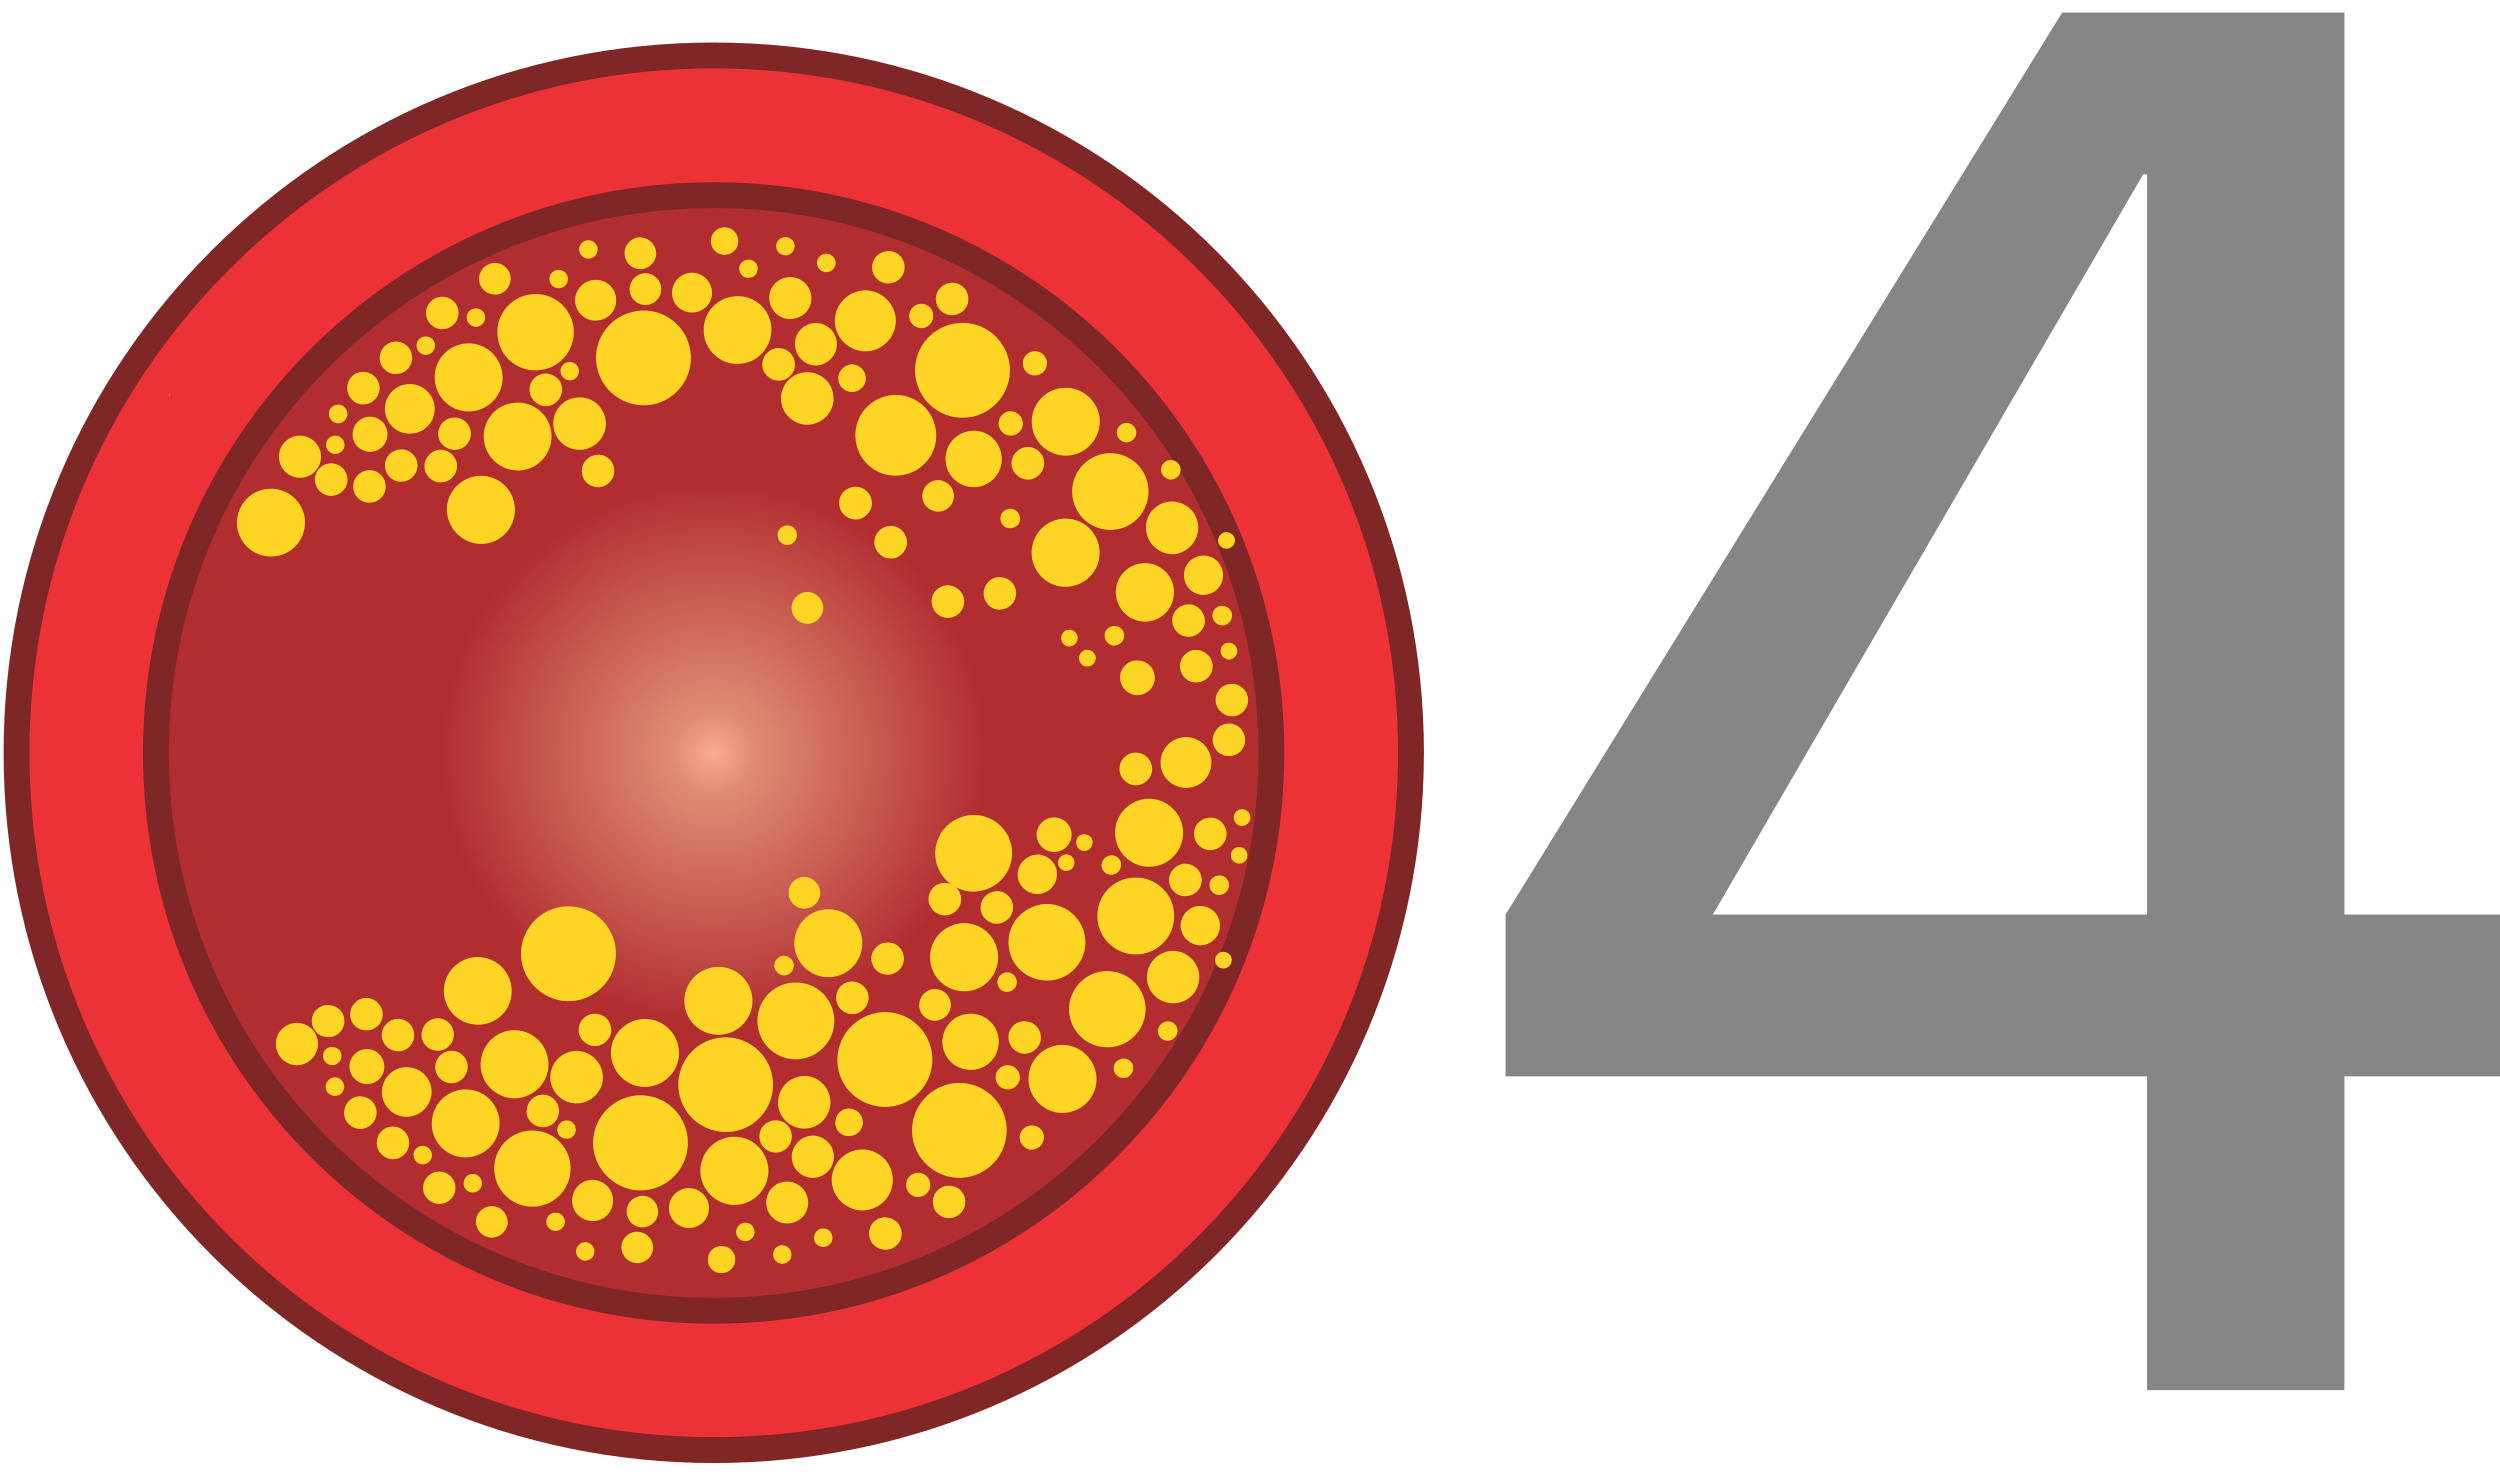 <svg xmlns="http://www.w3.org/2000/svg" xmlns:xlink="http://www.w3.org/1999/xlink" xmlns:xodm="http://www.corel.com/coreldraw/odm/2003" xml:space="preserve" width="18.577mm" height="10.958mm" style="shape-rendering:geometricPrecision; text-rendering:geometricPrecision; image-rendering:optimizeQuality; fill-rule:evenodd; clip-rule:evenodd" viewBox="0 0 1857.7 1095.8"> <defs> <style type="text/css"> .str0 {stroke:#7E2726;stroke-width:19.23;stroke-miterlimit:10} .fil1 {fill:none;fill-rule:nonzero} .fil4 {fill:#848688;fill-rule:nonzero} .fil3 {fill:#FFD525;fill-rule:nonzero} .fil0 {fill:#ED3237;fill-rule:nonzero} .fil2 {fill:url(#id0)} </style> <radialGradient id="id0" gradientUnits="userSpaceOnUse" gradientTransform="matrix(1 -0 -0 1 0 0)" cx="530.27" cy="559.51" r="202.3" fx="530.27" fy="559.51"> <stop offset="0" style="stop-opacity:1; stop-color:#F8AC92"></stop> <stop offset="0.149" style="stop-opacity:1; stop-color:#DF8C74"></stop> <stop offset="1" style="stop-opacity:1; stop-color:#B22D30"></stop> </radialGradient> </defs> <g id="Camada_x0020_1">  <path class="fil0" d="M1048.48 559.37c0,286.35 -231.99,518.17 -518.25,518.17 -286.13,0 -517.95,-231.82 -517.95,-518.17 0,-286.04 231.82,-518.17 517.95,-518.17 286.26,0 518.25,232.13 518.25,518.17z"></path> <path class="fil1 str0" d="M1048.48 559.37c0,286.35 -231.99,518.17 -518.25,518.17 -286.13,0 -517.95,-231.82 -517.95,-518.17 0,-286.04 231.82,-518.17 517.95,-518.17 286.26,0 518.25,232.13 518.25,518.17z"></path> <path class="fil2" d="M115.82 559.41c0,229.02 185.52,414.65 414.45,414.65 228.95,0 414.44,-185.63 414.44,-414.65 0,-228.79 -185.49,-414.44 -414.44,-414.44 -228.93,0 -414.45,185.65 -414.45,414.44z"></path> <path class="fil1 str0" d="M944.73 559.37c0,229.01 -185.49,414.65 -414.42,414.65 -228.95,0 -414.44,-185.64 -414.44,-414.65 0,-228.73 185.49,-414.36 414.44,-414.36 228.93,0 414.42,185.63 414.42,414.36z"></path> <path class="fil3" d="M510.76 854.33c-2.6,19.07 -20.53,32.6 -39.84,29.91 -19.16,-3.11 -32.74,-21.02 -29.85,-40.12 2.89,-19.16 20.74,-32.6 39.83,-29.92 19.37,2.67 32.75,20.74 29.86,40.13z"></path> <path class="fil3" d="M692.46 792.34c-2.75,19.22 -20.68,32.74 -39.98,29.77 -19.45,-2.8 -32.75,-20.45 -29.86,-39.67 2.83,-19.16 20.76,-32.6 39.78,-30.08 19.36,2.68 32.8,20.61 30.06,39.98z"></path> <path class="fil3" d="M747.66 845c-2.66,19.22 -20.59,32.6 -39.75,29.92 -19.3,-2.95 -32.6,-20.74 -29.86,-39.82 2.75,-19.44 20.68,-32.74 39.84,-30.08 19.22,2.83 32.66,20.62 29.77,39.98z"></path> <path class="fil3" d="M574.04 811.11c-2.67,19.24 -20.68,32.62 -39.76,29.65 -19.3,-2.68 -32.6,-20.61 -29.93,-39.69 2.91,-19.59 20.75,-32.6 39.77,-29.92 19.16,2.66 32.81,20.59 29.92,39.96z"></path> <path class="fil3" d="M457.32 713.69c-2.75,19.39 -20.82,32.6 -39.78,29.94 -19.44,-3.11 -32.66,-20.76 -30.06,-39.83 2.89,-19.45 20.82,-32.89 40.04,-29.94 19.24,2.54 32.6,20.61 29.8,39.83z"></path> <path class="fil3" d="M570.76 873.53c-1.95,13.95 -14.96,23.56 -28.55,21.59 -13.81,-2.09 -23.5,-14.95 -21.55,-28.68 1.96,-13.81 14.98,-23.57 28.71,-21.48 13.66,1.89 23.27,14.9 21.39,28.57z"></path> <path class="fil3" d="M814.57 805.47c-1.97,13.51 -14.69,23.12 -28.63,21.32 -13.67,-2.09 -23.42,-14.82 -21.47,-28.55 1.94,-13.95 14.96,-23.56 28.54,-21.54 13.89,2.09 23.51,15.11 21.56,28.77z"></path> <path class="fil3" d="M370.95 838.51c-2.03,13.66 -14.7,23.13 -28.57,21.33 -13.95,-1.95 -23.42,-14.96 -21.25,-28.71 1.89,-13.79 14.75,-23.28 28.4,-21.39 13.89,1.94 23.51,14.81 21.42,28.77z"></path> <path class="fil3" d="M320.54 813.79c-1.52,10.35 -10.84,17.22 -20.97,15.99 -10.06,-1.46 -17.21,-11.07 -15.55,-21.05 1.45,-10.18 10.84,-17.13 20.82,-15.53 10.06,1.23 17.07,10.7 15.7,20.59z"></path> <path class="fil3" d="M423.71 872.4c-2.23,15.53 -16.7,26.23 -32.17,24 -15.47,-2.26 -26.25,-16.56 -24,-32.32 2.24,-15.39 16.7,-26.02 32.09,-23.71 15.47,2.09 26.31,16.19 24.08,32.03z"></path> <path class="fil3" d="M850.98 753.94c-2.31,15.53 -16.76,26.39 -32.17,23.99 -15.68,-2.09 -26.31,-16.62 -24.14,-32.02 2.32,-15.39 16.56,-26.46 32.23,-24 15.48,2.11 26.25,16.5 24.08,32.03z"></path> <path class="fil3" d="M407.34 794.45c-1.89,13.67 -14.76,23.28 -28.57,21.47 -13.81,-2.23 -23.48,-14.95 -21.39,-28.54 2.09,-14.1 14.9,-23.73 28.63,-21.62 13.73,2.03 23.28,14.96 21.33,28.69z"></path> <path class="fil3" d="M379.98 740.09c-1.74,13.75 -14.69,23.13 -28.56,21.04 -13.73,-1.8 -23.34,-14.81 -21.34,-28.4 1.97,-13.81 14.98,-23.42 28.63,-21.27 13.75,1.97 23.28,14.83 21.27,28.63z"></path> <path class="fil3" d="M504.37 785.99c-2.03,13.73 -14.9,23.28 -28.63,21.47 -13.73,-1.97 -23.5,-14.98 -21.54,-28.71 2.09,-13.81 14.96,-23.28 28.77,-21.33 13.79,2.03 23.2,14.9 21.4,28.57z"></path> <path class="fil3" d="M616.89 821.85c-1.66,10.84 -11.5,18.07 -21.91,16.62 -10.76,-1.52 -18.28,-11.42 -16.62,-21.97 1.37,-10.92 11.56,-18.07 22.05,-16.85 10.62,1.6 18.07,11.71 16.48,22.2z"></path> <path class="fil3" d="M447.85 803.22c-1.66,10.55 -11.56,18.05 -22.25,16.48 -10.56,-1.38 -18.08,-11.44 -16.5,-21.99 1.6,-10.62 11.35,-18.08 22.05,-16.68 10.7,1.86 18.16,11.56 16.7,22.19z"></path> <path class="fil3" d="M890.94 729.08c-1.52,10.49 -11.27,17.79 -21.9,16.27 -10.85,-1.45 -18.08,-11.35 -16.62,-22.05 1.66,-10.63 11.49,-18.07 22.13,-16.55 10.55,1.74 18.05,11.64 16.39,22.33z"></path> <path class="fil3" d="M454.06 767.2c-0.86,6.08 -7.09,10.86 -13.5,10.06 -6.66,-1.03 -11.5,-7.24 -10.5,-13.75 1.09,-6.58 7.3,-11.27 13.88,-9.96 6.51,0.63 11.14,7.01 10.12,13.65z"></path> <path class="fil3" d="M284.29 755.5c-0.86,6.49 -7.16,10.98 -13.67,10.04 -6.78,-0.86 -11.35,-6.95 -10.27,-13.45 0.88,-6.51 7.01,-11.57 13.67,-10.41 6.64,1.09 11.13,7.3 10.27,13.82z"></path> <path class="fil3" d="M337.15 770.45c-0.94,6.66 -7.09,11.27 -13.72,10.21 -6.58,-0.88 -11.13,-7.09 -10.07,-13.46 0.95,-6.64 6.95,-11.27 13.53,-10.48 6.58,1.01 11.35,7.24 10.26,13.73z"></path> <path class="fil3" d="M307.65 770.88c-0.72,6.5 -6.95,11.27 -13.45,10.19 -6.66,-0.86 -11.35,-7.09 -10.41,-13.59 0.95,-6.66 7.24,-11.14 13.82,-10.26 6.43,0.94 11.12,7.15 10.04,13.66z"></path> <path class="fil3" d="M773.4 772.71c-0.94,6.37 -7.09,11.13 -13.67,10.2 -6.64,-1.17 -11.12,-7.09 -10.26,-13.89 0.94,-6.64 7.17,-11.13 13.66,-9.98 6.66,0.8 11.15,7.03 10.27,13.67z"></path> <path class="fil3" d="M255.76 760.58c-1.02,6.64 -7.15,11.12 -13.73,9.89 -6.58,-0.71 -11.15,-6.94 -10.2,-13.44 0.8,-6.51 7.01,-11.15 13.58,-10.12 6.72,0.94 11.44,6.86 10.35,13.67z"></path> <path class="fil3" d="M285.45 794.45c-0.8,7.09 -7.6,12.01 -14.52,11 -7.24,-1.23 -12.09,-7.74 -11.15,-14.98 1.02,-6.72 7.66,-11.84 14.83,-10.84 6.93,1.09 11.85,7.75 10.84,14.82z"></path> <path class="fil3" d="M641.11 835.56c-0.86,5.63 -6.15,9.32 -11.79,8.58 -5.57,-0.57 -9.46,-5.92 -8.46,-11.41 0.66,-5.92 5.86,-9.76 11.5,-8.9 5.57,0.87 9.55,5.93 8.75,11.73z"></path> <path class="fil3" d="M546.27 937.48c-0.8,5.49 -5.86,9.18 -11.64,8.46 -5.43,-0.43 -9.49,-5.77 -8.46,-11.43 0.72,-5.78 5.86,-9.32 11.56,-8.44 5.49,0.57 9.46,5.78 8.54,11.41z"></path> <path class="fil3" d="M775.59 846.56c-0.59,4.92 -5.2,8.16 -10.12,7.73 -4.86,-0.8 -8.32,-5.64 -7.75,-10.41 0.8,-4.7 5.29,-8.3 10.35,-7.53 4.92,0.6 8.47,5.15 7.52,10.21z"></path> <path class="fil3" d="M757.81 801.81c-0.8,5.06 -5.5,8.44 -10.41,7.58 -4.84,-0.66 -8.24,-5.35 -7.52,-10.27 0.8,-4.83 5.2,-8.3 10.26,-7.52 4.78,0.74 8.24,5.29 7.67,10.21z"></path> <path class="fil3" d="M691.17 881.7c-0.6,5.06 -5.29,8.32 -10.27,7.75 -4.92,-0.8 -8.24,-5.35 -7.52,-10.41 0.66,-4.86 5.35,-8.18 10.19,-7.52 4.91,0.72 8.46,5.26 7.6,10.18z"></path> <path class="fil3" d="M663.18 880.17c-1.83,12.41 -13.38,20.73 -25.54,19.07 -12.35,-2.03 -21.1,-13.3 -19.44,-25.73 2.03,-12.3 13.46,-20.91 25.82,-19.16 12.21,1.8 21.02,13.09 19.16,25.82z"></path> <path class="fil3" d="M347.36 794.45c-0.94,6.66 -7.09,11.43 -13.53,10.35 -6.72,-0.88 -11.27,-7.09 -10.32,-13.44 1,-6.66 7.07,-11.44 13.79,-10.41 6.43,0.77 11.21,7.15 10.06,13.5z"></path> <path class="fil3" d="M303.94 851.07c-1.01,6.51 -7.09,11.15 -13.67,10.2 -6.64,-1.17 -11.27,-7.23 -10.18,-13.75 0.79,-6.78 7.09,-11.27 13.66,-10.26 6.58,0.94 11.13,7.03 10.19,13.81z"></path> <path class="fil3" d="M338.32 884.39c-0.86,6.37 -7.09,11.14 -13.58,10.06 -6.58,-1.03 -11.36,-6.95 -10.21,-13.61 1.03,-6.64 7.09,-11.12 13.67,-10.12 6.35,0.94 11.13,6.88 10.12,13.67z"></path> <path class="fil3" d="M588.3 846.13c-1,6.66 -7.09,11.27 -13.73,10.18 -6.43,-1 -11.29,-7.07 -10.12,-13.73 0.86,-6.35 7.07,-10.98 13.73,-9.97 6.51,0.79 11.06,6.86 10.12,13.52z"></path> <path class="fil3" d="M669.88 918.57c-1.03,6.49 -7.09,10.98 -13.67,9.89 -6.72,-1 -11.21,-6.78 -10.27,-13.58 0.86,-6.66 7.01,-11.27 13.67,-10.12 6.58,0.94 11.27,6.86 10.27,13.81z"></path> <path class="fil3" d="M717.17 894.84c-0.94,6.51 -7.09,11.15 -13.67,10.2 -6.64,-0.88 -11.21,-6.94 -10.18,-13.75 0.86,-6.64 7.07,-11.12 13.59,-10.1 6.8,0.78 11.35,7.15 10.26,13.65z"></path> <path class="fil3" d="M415.27 827.22c-0.8,6.64 -7.09,11.41 -13.59,10.18 -6.58,-0.86 -11.41,-6.93 -10.18,-13.3 0.86,-6.8 7.07,-11.56 13.65,-10.55 6.51,0.94 11.06,7.15 10.12,13.67z"></path> <path class="fil3" d="M279.7 828.63c-1.03,6.5 -7.24,11.13 -13.59,10.18 -6.8,-1.14 -11.35,-7.07 -10.27,-13.73 0.95,-6.66 6.93,-11.41 13.73,-10.26 6.5,0.94 11.21,7.01 10.13,13.81z"></path> <path class="fil3" d="M427.81 840.47c-0.45,3.69 -4.14,6.23 -7.66,5.66 -3.98,-0.45 -6.58,-3.98 -6.01,-7.6 0.66,-3.83 4.18,-6.5 8.01,-5.92 3.69,0.51 6.23,4.03 5.66,7.86z"></path> <path class="fil3" d="M255.76 808.45c-0.57,3.97 -4.12,6.49 -7.95,5.77 -3.69,-0.43 -6.29,-3.83 -5.78,-7.6 0.64,-3.83 4.18,-6.64 8.01,-6.06 3.55,0.65 6.15,4.34 5.72,7.89z"></path> <path class="fil3" d="M253.71 785.7c-0.57,3.69 -4.05,6.23 -7.72,5.78 -3.77,-0.58 -6.38,-4.12 -5.95,-7.73 0.58,-3.83 4.06,-6.37 7.81,-5.63 3.83,0.2 6.37,3.89 5.86,7.58z"></path> <path class="fil3" d="M588.05 933.24c-0.36,3.69 -3.91,6.23 -7.74,5.8 -3.67,-0.6 -6.42,-4.14 -5.78,-7.89 0.37,-3.69 3.91,-6.35 7.81,-5.78 3.77,0.66 6.29,4.04 5.71,7.87z"></path> <path class="fil3" d="M441.64 930.84c-0.43,3.98 -3.91,6.23 -7.66,5.92 -3.77,-0.71 -6.38,-4.12 -6.01,-7.72 0.8,-3.69 4.2,-6.66 7.95,-5.92 3.69,0.63 6.3,4.03 5.72,7.72z"></path> <path class="fil3" d="M560.66 916.6c-0.58,3.52 -4.04,6.07 -7.73,5.64 -3.83,-0.44 -6.37,-3.98 -5.86,-7.75 0.51,-3.69 3.98,-6.35 7.75,-5.92 3.75,0.51 6.27,3.89 5.84,8.03z"></path> <path class="fil3" d="M419.72 908.81c-0.66,3.69 -4.04,6.38 -7.67,5.78 -3.89,-0.43 -6.64,-3.81 -6.06,-7.72 0.57,-3.84 4.11,-6.36 7.95,-5.64 3.69,0.51 6.14,3.75 5.78,7.58z"></path> <path class="fil3" d="M618.55 920.82c-0.58,3.69 -4.04,6.35 -7.73,5.64 -3.91,-0.43 -6.52,-3.98 -5.92,-7.59 0.49,-3.68 4.03,-6.66 7.87,-5.94 3.69,0.45 6.21,3.92 5.78,7.89z"></path> <path class="fil3" d="M320.97 859.41c-0.66,3.69 -4.14,6.21 -7.81,5.78 -3.83,-0.58 -6.29,-4.12 -5.8,-7.75 0.29,-3.83 3.98,-6.5 7.66,-5.92 3.84,0.51 6.44,4.06 5.95,7.89z"></path> <path class="fil3" d="M358.06 880.31c-0.43,3.83 -4.12,6.21 -7.81,5.78 -3.83,-0.58 -6.35,-4.12 -5.64,-7.75 0.43,-3.83 3.9,-6.49 7.73,-5.92 3.69,0.66 6.37,4.06 5.72,7.89z"></path> <path class="fil3" d="M488.98 902.17c-0.88,6.09 -6.95,10.72 -13.38,9.78 -6.36,-0.88 -10.62,-6.8 -9.9,-13.3 0.86,-6.37 6.92,-10.72 13.22,-9.98 6.43,0.8 10.92,6.86 10.06,13.5z"></path> <path class="fil3" d="M377.15 909.82c-1.08,6.06 -7.17,10.61 -13.38,9.75 -6.43,-0.86 -10.84,-7.09 -10.04,-13.44 1.01,-6.23 6.87,-10.7 13.44,-9.69 6.3,0.8 10.76,6.86 9.98,13.38z"></path> <path class="fil3" d="M485.23 928.59c-1.01,6.51 -6.87,10.84 -13.38,9.89 -6.44,-1 -10.84,-6.78 -10.04,-13.15 1.08,-6.5 6.86,-10.98 13.29,-9.9 6.52,0.86 10.99,6.95 10.13,13.16z"></path> <path class="fil3" d="M526.6 899.92c-1,8.03 -8.67,13.52 -16.7,12.44 -8.18,-1.15 -13.96,-8.75 -12.58,-16.85 1.08,-8.01 8.6,-13.81 16.78,-12.5 8.16,1.23 13.87,8.9 12.5,16.91z"></path> <path class="fil3" d="M619.47 861.95c-1.23,8.32 -9.24,14.38 -17.65,13.15 -8.66,-1.31 -14.52,-9.18 -13.36,-17.64 1.44,-8.52 9.25,-14.75 17.79,-13.44 8.53,1.29 14.67,9.32 13.22,17.93z"></path> <path class="fil3" d="M236.13 778.08c-1.45,8.46 -9.1,14.53 -17.79,13.3 -8.52,-1.29 -14.44,-9.18 -13.15,-18.08 1.17,-8.38 9.12,-14.3 17.7,-13.01 8.61,1.17 14.47,9.04 13.24,17.79z"></path> <path class="fil3" d="M600.41 895.96c-1.31,8.61 -9.26,14.25 -17.79,13.02 -8.38,-1.15 -14.38,-9.04 -13.09,-17.71 1.31,-8.46 9.04,-14.53 17.64,-13.07 8.47,1.15 14.39,9.18 13.24,17.76z"></path> <path class="fil3" d="M741.99 777.09c-1.66,11.42 -12.22,19.59 -23.79,17.65 -11.42,-1.52 -19.37,-12.01 -17.71,-23.57 1.66,-11.43 12.21,-19.53 23.79,-17.64 11.35,1.37 19.31,12.01 17.71,23.56z"></path> <path class="fil3" d="M455.43 894.28c-1.23,8.47 -8.89,14.25 -17.27,12.87 -8.38,-1.16 -14.24,-8.89 -12.87,-17.27 1.17,-8.18 8.75,-14.39 17.27,-12.95 8.24,1.23 14.1,9.04 12.87,17.35z"></path> <path class="fil3" d="M595 730.35c15.62,1.66 26.54,15.99 24.8,31.6 -2.01,15.68 -16.48,27.03 -32.01,25 -15.7,-1.95 -26.68,-16.33 -24.74,-32.01 2.03,-15.69 16.05,-26.68 31.95,-24.59z"></path> <path class="fil3" d="M618.77 675.87c13.79,1.65 23.48,14.24 21.82,28.11 -1.74,13.81 -14.24,23.71 -28.19,21.97 -13.87,-1.81 -23.63,-14.39 -21.97,-28.04 1.72,-14.03 14.45,-23.87 28.34,-22.04z"></path> <path class="fil3" d="M537.11 718.63c13.81,1.82 23.51,14.39 21.85,28.28 -1.83,13.81 -14.39,23.56 -28.14,21.82 -13.87,-1.51 -23.85,-14.38 -22.05,-28.19 1.68,-13.88 14.33,-23.57 28.34,-21.91z"></path> <path class="fil3" d="M661.23 700.41c6.5,0.6 11.07,6.81 10.41,13.32 -0.94,6.58 -7.01,11.42 -13.59,10.41 -6.51,-0.45 -11.29,-6.8 -10.49,-13.38 0.94,-6.37 6.72,-11.21 13.67,-10.35z"></path> <path class="fil3" d="M634.96 729.51c6.66,1.01 11.21,6.81 10.41,13.38 -0.86,6.5 -6.87,11.5 -13.44,10.62 -6.72,-1.01 -11.42,-6.93 -10.5,-13.73 0.74,-6.58 6.89,-11.42 13.53,-10.27z"></path> <path class="fil3" d="M845.55 559.37c6.64,0.72 11.21,6.95 10.55,13.44 -0.94,6.72 -6.94,11.27 -13.58,10.7 -6.58,-1 -11.44,-7.07 -10.55,-13.65 0.71,-6.51 6.92,-11.49 13.58,-10.49z"></path> <path class="fil3" d="M583.5 710.31c4.04,0.58 6.73,4.12 6.36,8.16 -0.43,3.83 -4.27,6.8 -8.1,6.37 -3.89,-0.74 -6.86,-4.34 -6.35,-8.18 0.57,-4.11 4.18,-7.09 8.09,-6.35z"></path> <path class="fil3" d="M599.14 651.71c6.29,1.02 10.98,6.8 10.27,13.01 -0.88,6.72 -6.81,11.15 -13.16,10.41 -6.29,-0.72 -11.15,-6.64 -10.12,-13.22 0.57,-6.23 6.58,-11.07 13.01,-10.2z"></path> <path class="fil3" d="M772.7 635.05c8.1,1.31 13.79,8.6 12.57,16.49 -0.93,7.95 -8.24,13.73 -16.19,12.71 -8.02,-1.23 -13.88,-8.3 -12.79,-16.19 1.09,-7.95 8.46,-13.73 16.41,-13.01z"></path> <path class="fil3" d="M893.77 673.3c7.95,1.03 13.73,8.32 12.64,16.27 -0.86,8.04 -8.3,13.67 -16.25,12.81 -7.97,-1.23 -13.67,-8.46 -12.81,-16.35 1.17,-7.95 8.39,-13.87 16.42,-12.73z"></path> <path class="fil3" d="M784.94 607.53c7.15,0.86 12.01,7.23 11.29,14.24 -1.03,7.37 -7.52,11.99 -14.61,11.27 -7.01,-0.94 -12.07,-7.3 -11.27,-14.39 1,-6.86 7.44,-12.15 14.59,-11.12z"></path> <path class="fil3" d="M806.62 620.09c3.32,0.14 5.86,3.4 5.2,6.66 -0.37,3.52 -3.4,5.92 -6.8,5.63 -3.4,-0.59 -5.78,-3.69 -5.27,-7.09 0.21,-3.54 3.38,-5.92 6.87,-5.2z"></path> <path class="fil3" d="M909.87 707.34c3.47,0.43 5.93,3.69 5.35,6.8 -0.45,3.53 -3.48,5.93 -6.88,5.5 -3.32,-0.29 -5.84,-3.41 -5.41,-6.95 0.51,-3.4 3.54,-5.92 6.94,-5.35z"></path> <path class="fil3" d="M793.13 634.92c3.41,0.43 5.64,3.38 5.27,6.93 -0.43,3.26 -3.46,5.63 -6.72,5.35 -3.38,-0.43 -5.92,-3.55 -5.49,-6.93 0.57,-3.4 3.62,-5.94 6.94,-5.35z"></path> <path class="fil3" d="M921.62 629.53c3.4,0.15 5.78,3.41 5.2,7.09 -0.29,3.12 -3.26,5.5 -6.78,5.07 -3.4,-0.44 -5.8,-3.55 -5.35,-6.95 0.43,-3.38 3.67,-5.92 6.93,-5.21z"></path> <path class="fil3" d="M923.56 601.3c3.47,0.45 6.01,3.54 5.56,7.09 -0.64,3.48 -3.61,5.63 -6.93,5.34 -3.48,-0.43 -5.86,-3.68 -5.35,-7.06 0.49,-3.41 3.32,-5.66 6.72,-5.37z"></path> <path class="fil3" d="M913.95 477.63c3.4,0.43 5.86,3.54 5.43,6.93 -0.51,3.4 -3.54,5.8 -6.94,5.51 -3.55,-0.74 -5.72,-3.55 -5.41,-7.09 0.34,-3.4 3.38,-5.92 6.92,-5.35z"></path> <path class="fil3" d="M840.76 652.28c15.67,-1.8 29.91,9.47 31.57,25.16 1.75,15.76 -9.32,29.92 -25.08,31.58 -15.67,1.89 -29.92,-9.47 -31.66,-25.22 -1.74,-15.84 9.41,-29.92 25.17,-31.52z"></path> <path class="fil3" d="M851.06 593.69c13.88,-1.59 26.32,8.59 27.89,22.34 1.68,13.65 -8.3,26.37 -22.19,27.89 -13.87,1.6 -26.37,-8.3 -27.97,-22.25 -1.66,-13.73 8.24,-26.32 22.27,-27.98z"></path> <path class="fil3" d="M898.01 607.67c6.58,-1.03 12.56,4.12 13.36,10.61 0.74,6.58 -4.18,12.65 -10.61,13.38 -6.58,0.87 -12.73,-4.11 -13.45,-10.84 -0.73,-6.65 3.9,-12.29 10.7,-13.15z"></path> <path class="fil3" d="M879.32 641.83c6.81,-0.58 12.81,4.12 13.61,10.84 0.72,6.66 -4.06,12.58 -10.7,13.15 -6.58,1.03 -12.66,-3.83 -13.46,-10.32 -0.86,-6.87 3.97,-12.5 10.55,-13.67z"></path> <path class="fil3" d="M913.95 508.26c6.72,-0.86 12.58,4.12 13.45,10.33 0.65,6.87 -4.04,12.95 -10.62,13.67 -6.58,0.57 -12.58,-4.26 -13.44,-10.84 -0.66,-6.52 3.89,-12.44 10.61,-13.16z"></path> <path class="fil3" d="M825.08 635.62c3.75,-0.57 7.52,2.23 8.01,6.21 0.23,4.12 -2.46,7.6 -6.35,8.17 -4.06,0.58 -7.81,-2.39 -8.24,-6.37 -0.28,-3.89 2.61,-7.44 6.58,-8.01z"></path> <path class="fil3" d="M905.04 650.58c4.12,-0.72 7.58,2.25 8.24,6.23 0.43,4.03 -2.46,7.44 -6.58,8.3 -3.83,0.3 -7.52,-2.67 -7.89,-6.64 -0.57,-3.77 2.31,-7.44 6.23,-7.89z"></path> <path class="fil3" d="M866.86 759.02c4.06,-0.57 7.61,2.09 8.18,6.21 0.29,3.83 -2.6,7.6 -6.52,8.03 -4.03,0.58 -7.58,-2.38 -8.09,-6.06 -0.35,-4.06 2.54,-7.75 6.43,-8.18z"></path> <path class="fil3" d="M752.19 712.71c-6.72,-14.24 -1.02,-31.23 13.3,-37.95 14.16,-7.23 31.29,-1.17 38.24,13.22 6.8,14.03 0.86,30.94 -13.3,37.88 -14.16,6.73 -31.31,0.95 -38.24,-13.15z"></path> <path class="fil3" d="M693.61 722.32c-6.01,-12.73 -0.8,-27.71 11.78,-33.77 12.56,-6.21 27.74,-0.86 33.67,11.58 6.23,12.7 1.02,27.82 -11.48,34.03 -12.58,5.93 -27.85,0.86 -33.97,-11.84z"></path> <path class="fil3" d="M697.79 646.48c-6.87,-13.95 -1.01,-31.23 13.38,-37.95 14.1,-7.07 31.08,-1 38.03,12.95 6.93,14.39 1,31.37 -13.3,38.16 -14.04,6.88 -31.17,1.23 -38.11,-13.16z"></path> <path class="fil3" d="M864.3 575.05c-4.57,-9.47 -0.65,-20.9 8.75,-25.45 9.47,-4.49 20.6,-0.66 25.23,8.81 4.55,9.26 0.63,20.9 -8.69,25.24 -9.39,4.41 -20.82,0.43 -25.29,-8.6z"></path> <path class="fil3" d="M691.17 673.3c-2.89,-5.77 -0.45,-13.15 5.55,-16.1 6.09,-2.83 13.44,-0.29 16.19,5.63 3.11,6.01 0.45,13.3 -5.64,16.27 -5.84,2.81 -13.07,0.29 -16.1,-5.8z"></path> <path class="fil3" d="M729.84 679.68c-2.89,-6.09 -0.43,-13.32 5.63,-16.13 5.94,-3.26 13.32,-0.51 16.13,5.41 2.89,6.09 0.43,13.09 -5.64,16.21 -5.92,3.09 -13.09,0.29 -16.12,-5.49z"></path> <path class="fil3" d="M902.35 555.15c-3.05,-5.94 -0.22,-13.3 5.56,-16.27 6.15,-2.97 13.24,-0.51 16.04,5.57 3.06,5.92 0.6,13.36 -5.49,16.19 -6.06,2.81 -13.3,0.43 -16.11,-5.49z"></path> <path class="fil3" d="M741.82 733.04c-1.68,-3.55 -0.3,-7.87 3.32,-9.76 3.61,-1.8 7.95,-0.28 9.7,3.4 1.8,3.84 0.2,8.02 -3.26,9.61 -3.69,1.81 -8.04,0.44 -9.76,-3.25z"></path> <path class="fil3" d="M828.26 797.01c-1.66,-3.69 -0.29,-8.03 3.46,-9.63 3.48,-1.95 7.89,-0.29 9.77,3.11 1.58,3.84 0.07,8.04 -3.48,9.9 -3.61,1.66 -7.95,0.15 -9.75,-3.38z"></path> <path class="fil3" d="M684.2 752.09c-2.75,-6.06 -0.43,-13.01 5.43,-15.96 5.78,-2.97 12.87,-0.29 15.76,5.49 2.89,5.72 0.37,12.87 -5.49,15.54 -5.72,3.11 -12.81,0.59 -15.7,-5.07z"></path> <path class="fil3" d="M125.66 294.35c0.06,-0.57 0.06,-1.29 0.29,-1.66 0.35,0.8 0,1.66 -0.29,1.66z"></path> <path class="fil3" d="M513.01 260.89c-2.68,-19.3 -20.61,-32.6 -39.77,-29.77 -19.51,2.8 -32.75,20.73 -30,39.67 2.91,19.59 20.76,32.6 40.06,30.08 19.16,-2.83 32.6,-20.74 29.71,-39.98z"></path> <path class="fil3" d="M695.37 319.21c-2.4,-16.41 -17.64,-27.83 -33.98,-25.45 -16.41,2.31 -27.91,17.42 -25.45,34.06 2.32,16.55 17.48,27.82 33.98,25.3 16.47,-2.31 27.97,-17.5 25.45,-33.91z"></path> <path class="fil3" d="M750.14 270.21c-2.97,-19.52 -20.82,-32.74 -39.98,-29.93 -19.36,2.97 -32.6,20.61 -29.85,39.83 2.89,19.45 20.67,32.75 39.89,29.94 19.39,-2.68 32.61,-20.9 29.94,-39.84z"></path> <path class="fil3" d="M573.01 241.55c-1.94,-13.73 -14.81,-23.43 -28.54,-21.17 -13.81,1.8 -23.42,14.67 -21.33,28.54 1.88,13.53 14.67,23.43 28.54,21.25 13.75,-1.94 23.14,-14.96 21.33,-28.62z"></path> <path class="fil3" d="M817.03 309.74c-2.09,-13.67 -14.9,-23.28 -28.77,-21.31 -13.59,1.8 -23.42,14.82 -21.33,28.55 1.88,13.66 14.69,23.27 28.56,21.39 13.67,-1.95 23.34,-14.82 21.54,-28.63z"></path> <path class="fil3" d="M373.22 277c-1.95,-13.96 -14.82,-23.57 -28.55,-21.62 -13.81,1.95 -23.5,14.81 -21.39,28.71 1.95,13.79 14.82,23.42 28.55,21.45 13.89,-2.17 23.5,-14.88 21.39,-28.54z"></path> <path class="fil3" d="M322.87 301.28c-1.51,-10.21 -10.86,-17.21 -21.1,-15.7 -9.92,1.31 -16.99,10.78 -15.56,20.9 1.52,10.19 10.84,17.14 20.9,15.54 10.27,-1.23 17.13,-10.84 15.76,-20.74z"></path> <path class="fil3" d="M426.11 242.82c-2.38,-15.68 -16.62,-26.38 -32.38,-24 -15.33,2.24 -26.25,16.56 -23.79,32.17 2.17,15.68 16.56,26.31 32.17,23.86 15.47,-1.95 26.09,-16.48 24,-32.03z"></path> <path class="fil3" d="M853.17 361.28c-2.17,-15.82 -16.61,-26.37 -32.17,-24.28 -15.47,2.37 -26.37,16.84 -23.99,32.31 2.17,15.68 16.62,26.46 32.17,24.14 15.47,-2.09 26.17,-16.62 23.99,-32.17z"></path> <path class="fil3" d="M409.59 320.77c-1.88,-13.73 -14.67,-23.42 -28.56,-21.33 -13.79,1.8 -23.42,14.67 -21.31,28.56 1.94,13.5 14.73,23.28 28.48,21.39 13.87,-1.94 23.28,-14.81 21.39,-28.62z"></path> <path class="fil3" d="M382.4 375.25c-1.95,-13.79 -14.67,-23.42 -28.46,-21.45 -13.96,1.95 -23.65,14.81 -21.62,28.54 2.17,13.67 14.88,23.57 28.77,21.62 13.87,-2.03 23.2,-14.89 21.31,-28.71z"></path> <path class="fil3" d="M226.44 384.72c-2.11,-13.81 -14.9,-23.28 -28.57,-21.33 -13.87,1.8 -23.48,14.81 -21.53,28.71 1.94,13.5 14.81,23.28 28.68,21.17 13.9,-1.87 23.22,-14.74 21.42,-28.55z"></path> <path class="fil3" d="M619.18 293.23c-1.52,-10.56 -11.41,-18.08 -22.19,-16.42 -10.41,1.46 -17.93,11.21 -16.48,21.91 1.52,10.78 11.64,18.22 22.11,16.7 10.86,-1.74 18.22,-11.5 16.56,-22.19z"></path> <path class="fil3" d="M450.04 312.02c-1.6,-10.7 -11.43,-18.22 -22.27,-16.5 -10.55,1.23 -17.93,11.29 -16.48,21.85 1.58,10.9 11.42,18.21 22.26,16.7 10.55,-1.75 18.07,-11.58 16.49,-22.05z"></path> <path class="fil3" d="M890.16 389.23c-1.51,-10.47 -11.41,-17.77 -21.9,-16.39 -10.7,1.43 -18.22,11.33 -16.48,22.05 1.37,10.61 11.35,17.9 21.91,16.84 10.61,-2.03 18.13,-11.8 16.47,-22.5z"></path> <path class="fil3" d="M456.31 348.16c-0.8,-6.66 -7.07,-11.29 -13.64,-10.06 -6.38,0.88 -11.21,6.95 -10.21,13.73 0.8,6.52 7.09,11.01 13.67,10.13 6.58,-1.09 11.21,-7.01 10.18,-13.8z"></path> <path class="fil3" d="M286.46 359.86c-0.86,-6.78 -7.15,-11.41 -13.59,-10.32 -6.58,0.86 -11.35,7.09 -10.26,13.73 0.94,6.66 7.09,11.29 13.75,10.12 6.49,-0.8 11.18,-7.01 10.1,-13.53z"></path> <path class="fil3" d="M339.59 344.76c-1,-6.64 -7.23,-11.41 -13.81,-10.47 -6.58,1.15 -11.21,7.07 -10.26,13.87 1.02,6.5 7,11.27 13.66,10.13 6.66,-0.8 11.21,-7.15 10.41,-13.53z"></path> <path class="fil3" d="M310.13 344.33c-0.89,-6.78 -7.18,-11.27 -13.67,-10.26 -6.66,0.94 -11.35,6.86 -10.27,13.66 0.94,6.66 7.15,11.13 13.73,10.13 6.58,-1.09 11.07,-7.01 10.21,-13.53z"></path> <path class="fil3" d="M775.78 342.51c-0.94,-6.66 -7.09,-11.29 -13.81,-10.21 -6.44,1.03 -11.07,7.09 -10.27,13.59 0.94,6.52 7.3,11.29 13.67,10.41 6.78,-1.07 11.33,-7.3 10.41,-13.79z"></path> <path class="fil3" d="M258.1 354.64c-1.03,-6.64 -7.15,-11.27 -13.81,-10.18 -6.58,0.86 -11.21,7.23 -10.19,13.87 1.07,6.37 7.15,10.98 13.59,10.06 6.78,-1.03 11.35,-7.09 10.41,-13.75z"></path> <path class="fil3" d="M287.81 320.91c-1,-7.23 -7.58,-12.15 -14.67,-11.15 -7.23,1.09 -12.01,7.75 -10.98,14.82 0.77,7.03 7.52,12.01 14.73,11 7.03,-1.02 11.92,-7.6 10.92,-14.67z"></path> <path class="fil3" d="M643.3 279.68c-0.86,-5.63 -5.92,-9.47 -11.64,-8.89 -5.57,1.15 -9.55,6.21 -8.67,11.84 0.78,5.49 6.07,9.47 11.64,8.61 5.55,-0.86 9.53,-6.07 8.67,-11.56z"></path> <path class="fil3" d="M548.53 177.88c-0.8,-5.92 -5.86,-9.61 -11.64,-8.89 -5.5,0.86 -9.41,6.06 -8.55,11.55 0.8,5.95 6.01,9.49 11.58,8.75 5.55,-0.8 9.47,-5.92 8.61,-11.41z"></path> <path class="fil3" d="M777.89 268.66c-0.58,-4.76 -5.35,-8.45 -10.04,-7.58 -5.06,0.65 -8.55,5.2 -7.67,10.26 0.58,4.92 5.07,8.32 10.19,7.52 4.77,-0.72 8.32,-5.14 7.52,-10.2z"></path> <path class="fil3" d="M759.98 313.41c-0.78,-4.9 -5.35,-8.44 -10.41,-7.72 -4.76,0.79 -8.16,5.2 -7.5,10.26 0.86,4.98 5.35,8.46 10.24,7.67 5.07,-0.72 8.41,-5.43 7.67,-10.21z"></path> <path class="fil3" d="M693.42 233.23c-0.59,-4.78 -5.35,-8.32 -10.26,-7.38 -4.72,0.57 -8.1,5.27 -7.46,10.18 0.59,4.92 5.2,8.32 10.26,7.75 4.72,-0.8 8.24,-5.35 7.46,-10.55z"></path> <path class="fil3" d="M665.49 235.19c-1.94,-12.27 -13.36,-21.02 -25.59,-19.22 -12.42,1.89 -21.03,13.3 -19.37,25.6 1.95,12.44 13.38,21.02 25.88,19.3 12.16,-1.97 20.74,-13.38 19.08,-25.68z"></path> <path class="fil3" d="M349.8 320.62c-0.94,-6.66 -7.17,-11.29 -13.67,-10.2 -6.66,0.74 -11.35,7.09 -10.41,13.75 1,6.49 7.23,10.98 13.87,9.96 6.66,-0.78 11.07,-7.01 10.21,-13.51z"></path> <path class="fil3" d="M306.19 264.29c-0.86,-6.66 -7.07,-11.29 -13.65,-10.35 -6.66,1.03 -11.14,7.09 -10.26,13.73 0.94,6.52 7.09,11.29 13.73,10.13 6.58,-0.8 11.06,-7.16 10.18,-13.51z"></path> <path class="fil3" d="M340.62 230.83c-0.86,-6.66 -7.15,-11.15 -13.73,-10.21 -6.58,0.89 -11.13,7.09 -10.21,14.04 1.09,6.07 7.09,10.84 13.67,9.82 6.66,-0.95 11.27,-7.01 10.27,-13.65z"></path> <path class="fil3" d="M590.59 269.09c-1,-6.66 -7.09,-11.27 -13.87,-10.35 -6.43,1.02 -11.06,7.23 -10.2,13.89 1.02,6.35 7.23,10.99 13.81,10.13 6.66,-1.09 11.29,-7.03 10.26,-13.67z"></path> <path class="fil3" d="M672.07 196.79c-0.94,-6.64 -7.09,-11.12 -13.67,-10.04 -6.58,0.86 -11.21,7.07 -10.26,13.73 0.94,6.35 7.09,11.13 13.66,9.98 6.79,-0.94 11.34,-7.01 10.27,-13.67z"></path> <path class="fil3" d="M719.43 220.38c-0.86,-6.66 -7.07,-11.13 -13.65,-10.21 -6.58,1.17 -11.21,7.09 -10.27,13.47 0.86,6.92 7.07,11.41 13.65,10.41 6.88,-1.09 11.29,-6.89 10.27,-13.67z"></path> <path class="fil3" d="M417.6 287.71c-0.88,-6.49 -7.15,-10.84 -13.72,-10.04 -6.6,0.86 -11.3,6.95 -10.21,13.59 0.86,6.66 7.09,11.43 13.81,10.41 6.44,-1.09 10.99,-7.3 10.12,-13.96z"></path> <path class="fil3" d="M281.95 286.73c-1,-6.78 -7.15,-11.13 -13.59,-10.33 -6.8,0.86 -11.43,7.24 -10.2,13.88 0.88,6.23 6.8,11.29 13.61,10.12 6.57,-0.94 11.18,-7.3 10.18,-13.67z"></path> <path class="fil3" d="M430.06 274.72c-0.43,-3.69 -3.91,-6.21 -7.66,-5.63 -3.75,0.28 -6.5,3.97 -5.86,7.6 0.59,3.69 4.06,6.5 7.81,5.92 3.77,-0.37 6.29,-4.06 5.71,-7.89z"></path> <path class="fil3" d="M258.1 306.65c-0.66,-3.83 -4.12,-6.66 -7.75,-5.92 -3.89,0.57 -6.58,4.12 -5.84,7.72 0.35,3.83 4.04,6.52 7.73,6.07 3.83,-0.78 6.29,-4.04 5.86,-7.87z"></path> <path class="fil3" d="M255.97 329.66c-0.64,-3.69 -4.12,-6.52 -7.81,-5.94 -3.75,0.59 -6.43,4.14 -5.84,7.74 0.49,3.55 4.04,6.5 7.81,5.72 3.83,-0.45 6.29,-3.83 5.84,-7.52z"></path> <path class="fil3" d="M590.45 181.98c-0.57,-3.69 -4.12,-6.23 -7.81,-5.8 -3.83,0.59 -6.43,4.12 -5.86,7.6 0.37,3.83 4.06,6.35 7.81,6.01 3.77,-0.6 6.29,-4.14 5.86,-7.81z"></path> <path class="fil3" d="M444.04 184.38c-0.66,-3.84 -4.12,-6.38 -7.75,-5.8 -3.89,0.59 -6.43,3.97 -5.92,7.6 0.66,3.83 4.06,6.49 7.81,6 3.77,-0.59 6.23,-3.83 5.86,-7.8z"></path> <path class="fil3" d="M562.95 198.64c-0.37,-3.69 -4.04,-6.23 -7.66,-5.64 -3.9,0.43 -6.58,4.12 -5.92,7.58 0.51,3.84 3.97,6.64 7.86,5.78 3.78,-0.2 6.15,-3.89 5.72,-7.72z"></path> <path class="fil3" d="M421.97 206.26c-0.57,-3.69 -4.04,-6.23 -7.81,-5.63 -3.75,0.43 -6.43,3.83 -5.86,7.58 0.51,3.83 4.06,6.51 7.89,5.92 3.69,-0.49 6.35,-3.89 5.78,-7.87z"></path> <path class="fil3" d="M620.88 194.25c-0.57,-3.54 -4.12,-6.21 -7.81,-5.63 -3.77,0.43 -6.51,4.05 -5.92,7.74 0.58,3.67 4.12,6.5 7.95,5.78 3.69,-0.43 6.36,-3.91 5.78,-7.89z"></path> <path class="fil3" d="M323.22 255.81c-0.59,-3.83 -4.14,-6.21 -7.66,-5.78 -3.98,0.43 -6.52,4.12 -6.01,7.58 0.58,3.98 4.12,6.52 7.73,6.09 3.83,-0.51 6.51,-4.2 5.94,-7.89z"></path> <path class="fil3" d="M360.49 234.93c-0.65,-3.83 -4.2,-6.37 -7.95,-5.66 -3.62,0.45 -6.29,3.69 -5.71,7.6 0.51,3.69 4.05,6.5 7.74,5.93 3.83,-0.52 6.27,-4.04 5.92,-7.87z"></path> <path class="fil3" d="M491.23 213.17c-0.86,-6.36 -6.93,-10.99 -13.3,-10.04 -6.43,1 -10.92,7.09 -9.98,13.58 1.09,6.37 6.87,10.7 13.3,9.78 6.58,-0.89 10.92,-6.95 9.98,-13.32z"></path> <path class="fil3" d="M379.41 205.69c-0.86,-6.5 -6.95,-11.13 -13.38,-10.19 -6.44,1.01 -10.84,6.95 -9.96,13.44 0.92,6.38 6.92,10.7 13.44,9.9 6.21,-0.86 10.62,-6.78 9.9,-13.15z"></path> <path class="fil3" d="M487.46 186.77c-1.02,-6.66 -6.95,-10.98 -13.44,-10.35 -6.37,1.03 -10.78,7.09 -9.78,13.3 0.8,6.66 6.66,11.01 13.1,10.21 6.64,-1.03 11.12,-6.95 10.12,-13.16z"></path> <path class="fil3" d="M528.94 215.44c-1.23,-8.18 -8.75,-13.67 -16.71,-12.72 -8.25,1.29 -13.89,8.89 -12.72,16.98 1.09,8.16 8.75,13.51 16.84,12.36 8.1,-1.09 13.82,-8.61 12.59,-16.62z"></path> <path class="fil3" d="M621.66 253.41c-1.15,-8.46 -9.1,-14.38 -17.5,-13.3 -8.61,1.29 -14.67,9.18 -13.22,17.71 1.15,8.6 8.96,14.81 17.56,13.66 8.61,-1.65 14.53,-9.61 13.16,-18.07z"></path> <path class="fil3" d="M238.38 337c-1.22,-8.3 -9.18,-14.25 -17.7,-13.16 -8.52,1.31 -14.53,9.18 -13.22,17.64 1.15,8.67 9.1,14.61 17.77,13.45 8.54,-1.29 14.47,-9.33 13.15,-17.93z"></path> <path class="fil3" d="M602.77 219.54c-1.38,-8.89 -9.1,-14.69 -17.85,-13.46 -8.46,1.31 -14.53,9.03 -13.1,17.58 1.17,8.58 9.18,14.67 17.59,13.21 8.73,-1.08 14.67,-9.03 13.36,-17.33z"></path> <path class="fil3" d="M744.18 338.12c-1.66,-11.55 -12.15,-19.65 -23.65,-17.78 -11.49,1.51 -19.51,12.29 -17.7,23.73 1.51,11.27 12.21,19.36 23.64,17.76 11.56,-1.8 19.37,-12.27 17.71,-23.71z"></path> <path class="fil3" d="M457.73 220.81c-1.23,-8.32 -8.96,-13.96 -17.2,-12.73 -8.38,1.15 -14.18,8.9 -13.09,17.2 1.46,8.4 9.04,14.18 17.42,12.72 8.4,-1.08 14.1,-8.75 12.87,-17.19z"></path> <path class="fil3" d="M663.48 414.93c6.52,-0.86 11.21,-6.93 10.41,-13.45 -1,-6.72 -6.92,-11.55 -13.44,-10.55 -6.72,0.74 -11.35,6.8 -10.7,13.38 1.01,6.64 6.81,11.35 13.73,10.62z"></path> <path class="fil3" d="M637.25 385.99c6.58,-1 11.44,-7.09 10.56,-13.67 -0.95,-6.64 -6.93,-11.49 -13.65,-10.47 -6.72,0.86 -11.35,6.64 -10.49,13.45 0.65,6.57 6.86,11.27 13.58,10.69z"></path> <path class="fil3" d="M890.35 506.99c6.72,-0.73 11.41,-6.66 10.69,-13.38 -0.94,-6.64 -6.94,-11.21 -13.73,-10.61 -6.43,0.72 -11.27,7.07 -10.41,13.44 0.8,6.72 6.87,11.56 13.45,10.55z"></path> <path class="fil3" d="M585.76 405.05c4.2,-0.86 6.95,-4.41 6.37,-8.46 -0.51,-3.98 -4.06,-6.79 -8.11,-6.07 -3.9,0.43 -6.87,4.06 -6.13,7.89 0.35,3.97 3.98,6.93 7.87,6.64z"></path> <path class="fil3" d="M601.43 463.51c6.3,-0.88 10.85,-6.8 10.27,-13.3 -1.02,-6.58 -6.8,-11 -13.3,-10.26 -6.29,1 -10.98,6.92 -10.06,13.21 0.74,6.38 6.66,11.07 13.09,10.35z"></path> <path class="fil3" d="M895.96 441.89c8.24,-0.86 13.73,-8.3 12.73,-16.25 -1.03,-8.17 -8.1,-13.81 -16.36,-12.66 -7.95,1.09 -13.58,8.18 -12.41,16.19 0.77,7.97 8.15,13.89 16.04,12.72z"></path> <path class="fil3" d="M846.92 516.46c7.18,-1.17 12.01,-7.38 11.07,-14.38 -0.86,-7.24 -7.38,-12.01 -14.47,-11.29 -7.01,0.79 -12.13,7.29 -11.12,14.24 0.88,7.01 7.29,12.44 14.52,11.43z"></path> <path class="fil3" d="M808.73 495.27c3.48,-0.43 5.92,-3.69 5.49,-7.09 -0.64,-3.26 -3.61,-5.63 -6.86,-5.35 -3.55,0.44 -5.87,3.41 -5.56,7.09 0.58,3.55 3.61,5.78 6.93,5.35z"></path> <path class="fil3" d="M912.13 407.73c3.46,-0.57 5.84,-3.4 5.49,-6.94 -0.37,-3.38 -3.69,-5.64 -7.01,-5.35 -3.4,0.45 -5.8,3.54 -5.43,6.94 0.43,3.55 3.69,5.78 6.95,5.35z"></path> <path class="fil3" d="M795.37 480.31c3.38,-0.45 5.84,-3.54 5.35,-6.94 -0.31,-3.26 -3.49,-5.92 -6.81,-5.35 -3.46,0.29 -5.78,3.4 -5.35,6.95 0.52,3.52 3.47,5.77 6.81,5.34z"></path> <path class="fil3" d="M848.38 461.81c11.93,1.29 22.62,-7.23 23.85,-19.3 1.46,-11.79 -7.15,-22.63 -19.01,-23.94 -11.99,-1.23 -22.77,7.24 -23.94,19.1 -1.29,11.99 7.23,22.69 19.1,24.14z"></path> <path class="fil3" d="M881.62 473.1c6.72,0.88 12.72,-3.97 13.75,-10.61 0.49,-6.44 -4.35,-12.67 -10.86,-13.38 -6.73,-0.58 -12.73,4.11 -13.36,10.55 -0.74,6.66 3.97,12.58 10.47,13.44z"></path> <path class="fil3" d="M827.29 479.74c3.92,0.29 7.52,-2.66 8.04,-6.64 0.43,-3.91 -2.38,-7.46 -6.44,-7.89 -3.97,-0.43 -7.66,2.24 -8.01,6.21 -0.51,4.2 2.44,7.75 6.41,8.32z"></path> <path class="fil3" d="M907.31 464.78c4.06,0.43 7.75,-2.54 8.18,-6.51 0.57,-4.04 -2.46,-7.44 -6.58,-8.02 -3.91,-0.57 -7.52,2.38 -7.95,6.36 -0.37,3.91 2.46,7.45 6.35,8.17z"></path> <path class="fil3" d="M869.34 356.34c3.9,0.29 7.44,-2.52 7.87,-6.35 0.51,-4.12 -2.38,-7.6 -6.43,-8.03 -3.9,-0.58 -7.5,2.25 -7.95,6.22 -0.43,4.04 2.39,7.44 6.51,8.16z"></path> <path class="fil3" d="M769.06 399.68c-6.01,12.58 -0.86,27.7 11.78,33.91 12.58,5.93 27.62,0.66 33.69,-11.7 6.14,-12.58 0.94,-27.85 -11.7,-34.05 -12.59,-5.93 -27.77,-0.86 -33.77,11.84z"></path> <path class="fil3" d="M693.42 441.63c-2.83,6.06 -0.43,13.15 5.49,16.25 6.15,2.97 13.45,0.36 16.27,-5.41 3.04,-6.15 0.43,-13.53 -5.57,-16.19 -5.92,-3.26 -13.09,-0.6 -16.19,5.35z"></path> <path class="fil3" d="M732.21 435.56c-3.11,5.92 -0.43,13.36 5.49,16.39 6.07,2.69 13.24,0.09 16.05,-5.69 3.11,-6.09 0.59,-13.24 -5.49,-16.19 -5.86,-2.97 -13.22,-0.6 -16.05,5.49z"></path> <path class="fil3" d="M744.08 382.04c-1.74,3.97 -0.23,7.89 3.32,9.89 3.83,1.52 7.95,0.15 9.98,-3.38 1.57,-3.54 0.06,-7.97 -3.49,-9.77 -3.6,-1.8 -8.01,-0.14 -9.81,3.26z"></path> <path class="fil3" d="M830.61 318.23c-1.8,3.68 -0.2,7.86 3.34,9.75 3.61,1.8 7.87,0.29 9.76,-3.54 1.66,-3.41 0.14,-7.73 -3.47,-9.47 -3.48,-1.81 -7.8,-0.15 -9.63,3.26z"></path> <path class="fil3" d="M686.68 363.27c-3.11,5.78 -0.66,12.87 5.2,15.67 5.93,2.97 12.94,0.6 15.82,-5.41 2.83,-5.78 0.31,-12.8 -5.63,-15.61 -5.55,-2.83 -12.73,-0.43 -15.39,5.35z"></path> <path class="fil4" d="M1595.44 129.57l-2.92 0 -319.72 550.01 322.64 0 0 -550.01zm0 670.27l-476.67 0 0 -120.26 413.57 -670.25 209.75 0 0 670.25 129.07 0 0 120.26 -129.07 0 0 233.15 -146.65 0 0 -233.15z"></path> </g> </svg>